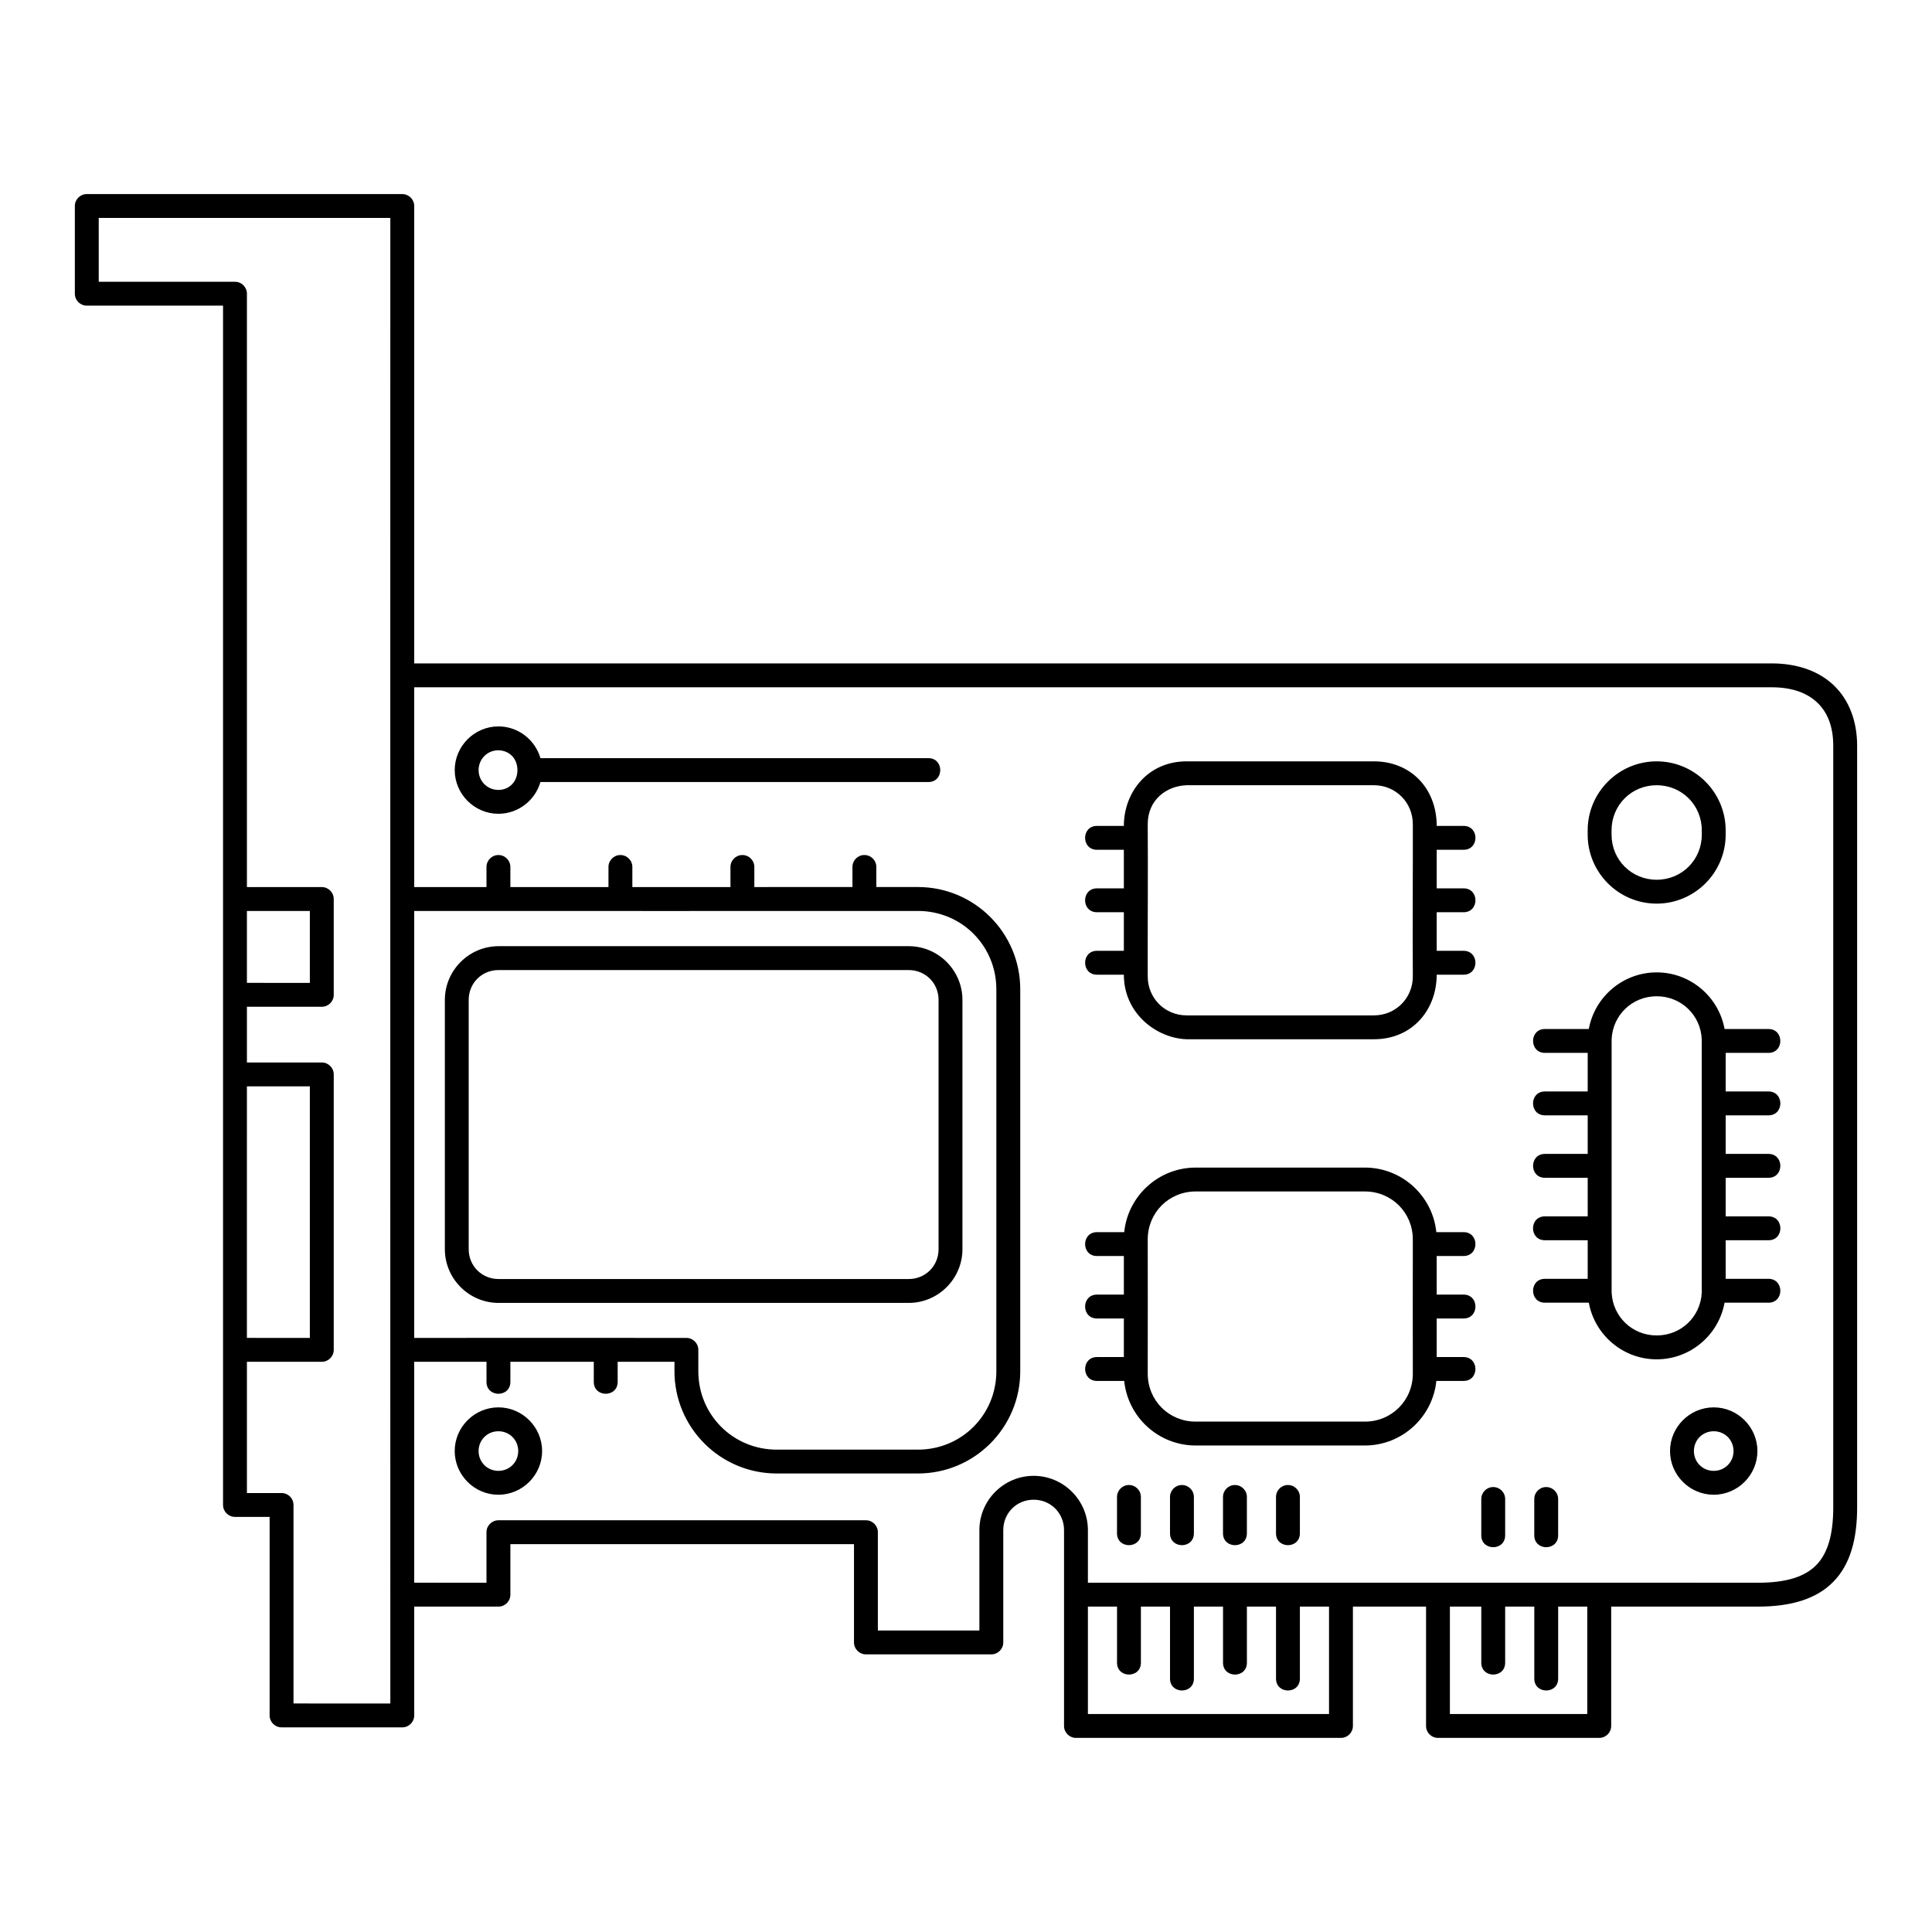 <?xml version="1.0" encoding="UTF-8"?>
<!-- Uploaded to: SVG Repo, www.svgrepo.com, Generator: SVG Repo Mixer Tools -->
<svg fill="#000000" width="800px" height="800px" version="1.1" viewBox="144 144 512 512" xmlns="http://www.w3.org/2000/svg">
 <path d="m167 195.43c-1.746 0-3.164 1.418-3.164 3.164v23.238c0 1.746 1.418 3.164 3.164 3.164h36.109v317.83c0 1.746 1.418 3.164 3.164 3.164h9.18v52.613c0 1.746 1.418 3.164 3.164 3.164h31.992c1.746 0 3.164-1.418 3.164-3.164v-28.836h22.32c1.746 0 3.164-1.418 3.164-3.164v-13.387h91.059v26.043c0 1.746 1.418 3.164 3.164 3.164h33.234c1.746 0 3.164-1.418 3.164-3.164v-29.77c0-4.516 3.535-8.051 8.051-8.051 4.516 0 8.051 3.535 8.051 8.051v51.906c0 1.746 1.418 3.164 3.164 3.164h70.227c1.746 0 3.164-1.418 3.164-3.164v-31.629h19.383v31.629c0 1.746 1.418 3.164 3.164 3.164h42.734c1.746 0 3.164-1.418 3.164-3.164v-31.629h38.906c8.684 0 15.465-1.977 19.977-6.59 4.512-4.613 6.297-11.359 6.297-19.711v-201.82c0-6.488-2.109-12.113-6.148-15.988-4.035-3.871-9.797-5.848-16.48-5.848h-359.76v-121.21c0-1.746-1.418-3.164-3.164-3.164zm3.164 6.328h77.277c-0.023 120.77-0.004 254.57 0 364.85v28.836l-25.66-0.004v-52.613c0-1.746-1.418-3.16-3.164-3.16h-9.18v-34.777h19.844c1.746 0 3.164-1.418 3.164-3.164v-72.992c0-1.746-1.418-3.164-3.164-3.164h-19.844v-14.766h19.844c1.746 0 3.164-1.418 3.164-3.164v-25.391c0-1.746-1.418-3.164-3.164-3.164h-19.844v-157.25c0-1.746-1.418-3.164-3.164-3.164h-36.105zm83.605 124.38h359.76c5.469 0 9.441 1.535 12.098 4.086 2.656 2.551 4.203 6.258 4.203 11.422v201.82c0 7.461-1.559 12.285-4.492 15.285-2.934 3.004-7.711 4.688-15.453 4.688-59.234-0.039-118.48 0-177.58 0v-13.949c0-7.914-6.469-14.379-14.379-14.379-7.914 0-14.379 6.469-14.379 14.379v26.605h-26.906v-26.043c0-1.746-1.418-3.164-3.164-3.164h-97.391c-1.746 0-3.164 1.418-3.164 3.164v13.387l-19.152-0.004v-58.555h19.156v5.273c-0.059 4.281 6.391 4.281 6.328 0v-5.273h22.105v5.273c-0.059 4.277 6.387 4.277 6.328 0v-5.273h15.051v2.504c0 14.961 12.145 27.102 27.102 27.102h37.434c14.961 0 27.102-12.141 27.102-27.102v-101.21c0-14.961-12.141-27.102-27.102-27.102h-11.039v-5.273c0.027-1.781-1.426-3.234-3.211-3.211-1.746 0.02-3.144 1.461-3.117 3.211v5.273l-26 0.004v-5.273c0.027-1.781-1.43-3.238-3.211-3.211-1.746 0.02-3.141 1.465-3.117 3.211v5.273h-26v-5.273c0.027-1.781-1.43-3.238-3.211-3.211-1.746 0.02-3.141 1.465-3.117 3.211v5.273h-26v-5.273c0.027-1.781-1.43-3.238-3.211-3.211-1.746 0.02-3.141 1.465-3.117 3.211v5.273h-19.152zm22.32 10.367c-6.359 0-11.582 5.223-11.582 11.578 0 6.359 5.223 11.578 11.582 11.578 5.262 0 9.742-3.578 11.133-8.414h102.75c4.273 0.059 4.273-6.383 0-6.328h-102.75c-1.391-4.836-5.871-8.414-11.133-8.414zm5.035 11.582c-0.004 3.144-2.234 5.25-5.035 5.25-2.938 0-5.254-2.316-5.254-5.25 0-2.938 2.312-5.25 5.184-5.25 2.871 0 5.106 2.106 5.102 5.254zm177.36-2.324c-10.352 0-16.652 8.234-16.652 17.109h-7.059c-4.281-0.059-4.281 6.391 0 6.328h7.059v10.223h-7.059c-4.281-0.059-4.281 6.391 0 6.328h7.059v10.223h-7.059c-4.273-0.059-4.273 6.383 0 6.328h7.059c0 10.367 8.77 16.867 16.652 17.109h49.605c10.328 0 16.652-7.934 16.652-17.109h7.059c4.273 0.059 4.273-6.383 0-6.328h-7.059v-10.223h7.059c4.281 0.059 4.281-6.391 0-6.328h-7.059v-10.223h7.059c4.281 0.059 4.281-6.391 0-6.328h-7.059c0-10-6.934-17.109-16.652-17.109zm124.55 0c-10.074 0-18.285 8.211-18.285 18.285v1.137c0 10.074 8.211 18.285 18.285 18.285 10.074 0 18.285-8.207 18.285-18.285v-1.137c0-10.074-8.211-18.285-18.285-18.285zm-124.55 6.328h49.605c5.773 0 10.324 4.547 10.324 10.324 0.031 13.422-0.09 26.949 0 40.348 0 5.773-4.551 10.324-10.324 10.324h-49.605c-5.773 0-10.324-4.551-10.324-10.324-0.035-13.426 0.09-26.949 0-40.348 0-6.617 5.176-10.172 10.324-10.32zm124.55 0c6.68 0 11.957 5.277 11.957 11.957v1.137c0 6.68-5.277 11.957-11.957 11.957-6.68 0-11.957-5.277-11.957-11.957v-1.137c0-6.68 5.277-11.957 11.957-11.957zm-373.6 33.32h16.68v19.062l-16.68-0.004zm44.336 0c44.531 0.039 89.016 0 133.5 0 11.562 0 20.773 9.211 20.773 20.773v101.21c0 11.562-9.211 20.773-20.773 20.773h-37.434c-11.562 0-20.773-9.211-20.773-20.773v-5.668c0-1.746-1.418-3.164-3.164-3.164-24.074-0.039-48.07 0-72.133 0zm22.359 9.336c-7.832 0-14.238 6.406-14.238 14.238v66.059c0 7.832 6.406 14.238 14.238 14.238h108.69c7.832 0 14.238-6.406 14.238-14.238v-66.059c0-7.832-6.406-14.238-14.238-14.238zm0 6.328h108.69c4.438 0 7.91 3.473 7.91 7.91v66.059c0 4.438-3.473 7.91-7.91 7.91h-108.7c-4.438 0-7.91-3.473-7.91-7.91v-66.059c0-4.438 3.473-7.91 7.91-7.91zm306.91 0.617c-8.957 0-16.438 6.488-17.988 15.004h-11.57c-4.273-0.059-4.273 6.383 0 6.328h11.273v10.223h-11.273c-4.281-0.059-4.281 6.391 0 6.328h11.273v10.223h-11.273c-4.273-0.059-4.273 6.383 0 6.328h11.273v10.223h-11.273c-4.289-0.078-4.289 6.398 0 6.328h11.273v10.223h-11.273c-4.273-0.059-4.273 6.383 0 6.328h11.57c1.551 8.52 9.035 15.008 17.988 15.008 8.957 0 16.438-6.488 17.988-15.008h11.574c4.273 0.059 4.273-6.383 0-6.328h-11.277v-10.223h11.277c4.289 0.078 4.289-6.398 0-6.328h-11.277v-10.223h11.277c4.273 0.059 4.273-6.383 0-6.328h-11.277v-10.223h11.277c4.281 0.059 4.281-6.391 0-6.328h-11.277v-10.223h11.277c4.273 0.059 4.273-6.383 0-6.328h-11.57c-1.551-8.516-9.035-15.004-17.988-15.004zm11.945 17.742c-0.016 22.812 0.012 46.543 0 67.066-0.281 6.414-5.449 11.406-11.945 11.406-6.496 0-11.664-4.996-11.945-11.414 0.012-22.934-0.016-46.367 0-67.066 0.281-6.414 5.449-11.406 11.945-11.406 6.496 0 11.664 4.992 11.941 11.41zm-385.55 12.461h16.68v66.664l-16.684-0.004zm251.43 21.527c-9.84 0-17.969 7.519-18.938 17.109h-7.152c-4.281-0.059-4.281 6.391 0 6.328h7.059v10.223h-7.059c-4.281-0.059-4.281 6.391 0 6.328h7.059v10.223h-7.059c-4.273-0.059-4.273 6.383 0 6.328h7.152c0.969 9.59 9.098 17.109 18.938 17.109h44.844c9.84 0 17.969-7.519 18.938-17.109h7.152c4.273 0.059 4.273-6.383 0-6.328h-7.059v-10.223h7.059c4.281 0.059 4.281-6.391 0-6.328l-7.062-0.004v-10.223h7.059c4.281 0.059 4.281-6.391 0-6.328h-7.152c-0.969-9.59-9.098-17.109-18.938-17.109zm0 6.328h44.844c7.094 0 12.703 5.609 12.703 12.703-0.035 12.711 0 24.496 0 35.586 0 7.094-5.613 12.703-12.703 12.703h-44.844c-7.094 0-12.703-5.609-12.703-12.703 0.035-12.449 0-24.777 0-35.586 0-7.094 5.613-12.703 12.703-12.703zm-184.78 57.215c-6.359 0-11.582 5.223-11.582 11.578 0 6.359 5.223 11.578 11.582 11.578s11.578-5.223 11.578-11.578c0-6.359-5.223-11.578-11.578-11.578zm322.07 0c-6.359 0-11.582 5.223-11.582 11.578 0 6.359 5.223 11.578 11.582 11.578 6.359 0 11.578-5.223 11.578-11.578 0-6.359-5.223-11.578-11.578-11.578zm-322.07 6.328c2.938 0 5.25 2.312 5.25 5.25s-2.312 5.25-5.25 5.25-5.254-2.312-5.254-5.25 2.316-5.25 5.254-5.25zm322.07 0c2.938 0 5.25 2.312 5.25 5.25s-2.312 5.25-5.25 5.25-5.254-2.312-5.254-5.25 2.316-5.25 5.254-5.25zm-155.02 14.25c-1.746 0.02-3.141 1.465-3.117 3.211v9.523c-0.059 4.277 6.387 4.277 6.328 0v-9.523c0.027-1.781-1.43-3.238-3.211-3.211zm14.047 0c-1.746 0.02-3.141 1.461-3.117 3.211v9.523c-0.059 4.277 6.387 4.277 6.328 0v-9.523c0.027-1.781-1.426-3.234-3.211-3.211zm14.043 0c-1.746 0.02-3.141 1.465-3.117 3.211v9.523c-0.059 4.281 6.391 4.281 6.328 0v-9.523c0.027-1.781-1.43-3.238-3.211-3.211zm14.047 0c-1.746 0.02-3.141 1.461-3.117 3.211v9.523c-0.059 4.277 6.387 4.277 6.328 0v-9.523c0.027-1.781-1.426-3.234-3.211-3.211zm54.398 0.543c-1.746 0.02-3.141 1.461-3.117 3.207v9.523c-0.059 4.277 6.387 4.277 6.328 0v-9.523c0.023-1.781-1.426-3.234-3.211-3.207zm14.043 0c-1.746 0.02-3.141 1.461-3.117 3.207v9.523c-0.059 4.277 6.387 4.277 6.328 0v-9.523c0.023-1.781-1.43-3.234-3.211-3.207zm-121.41 31.684h7.719v14.797c-0.059 4.277 6.387 4.277 6.328 0v-14.797h7.715v19.016c-0.059 4.277 6.387 4.277 6.328 0v-19.016h7.719v14.797c-0.059 4.281 6.391 4.281 6.328 0v-14.797h7.715v19.016c-0.059 4.277 6.387 4.277 6.328 0v-19.016h7.719v28.465h-63.898zm95.934 0h8.316v14.797c-0.059 4.277 6.387 4.277 6.328 0v-14.797h7.719v19.016c-0.059 4.277 6.387 4.277 6.328 0v-19.016h7.715v28.465h-36.406z"/>
</svg>